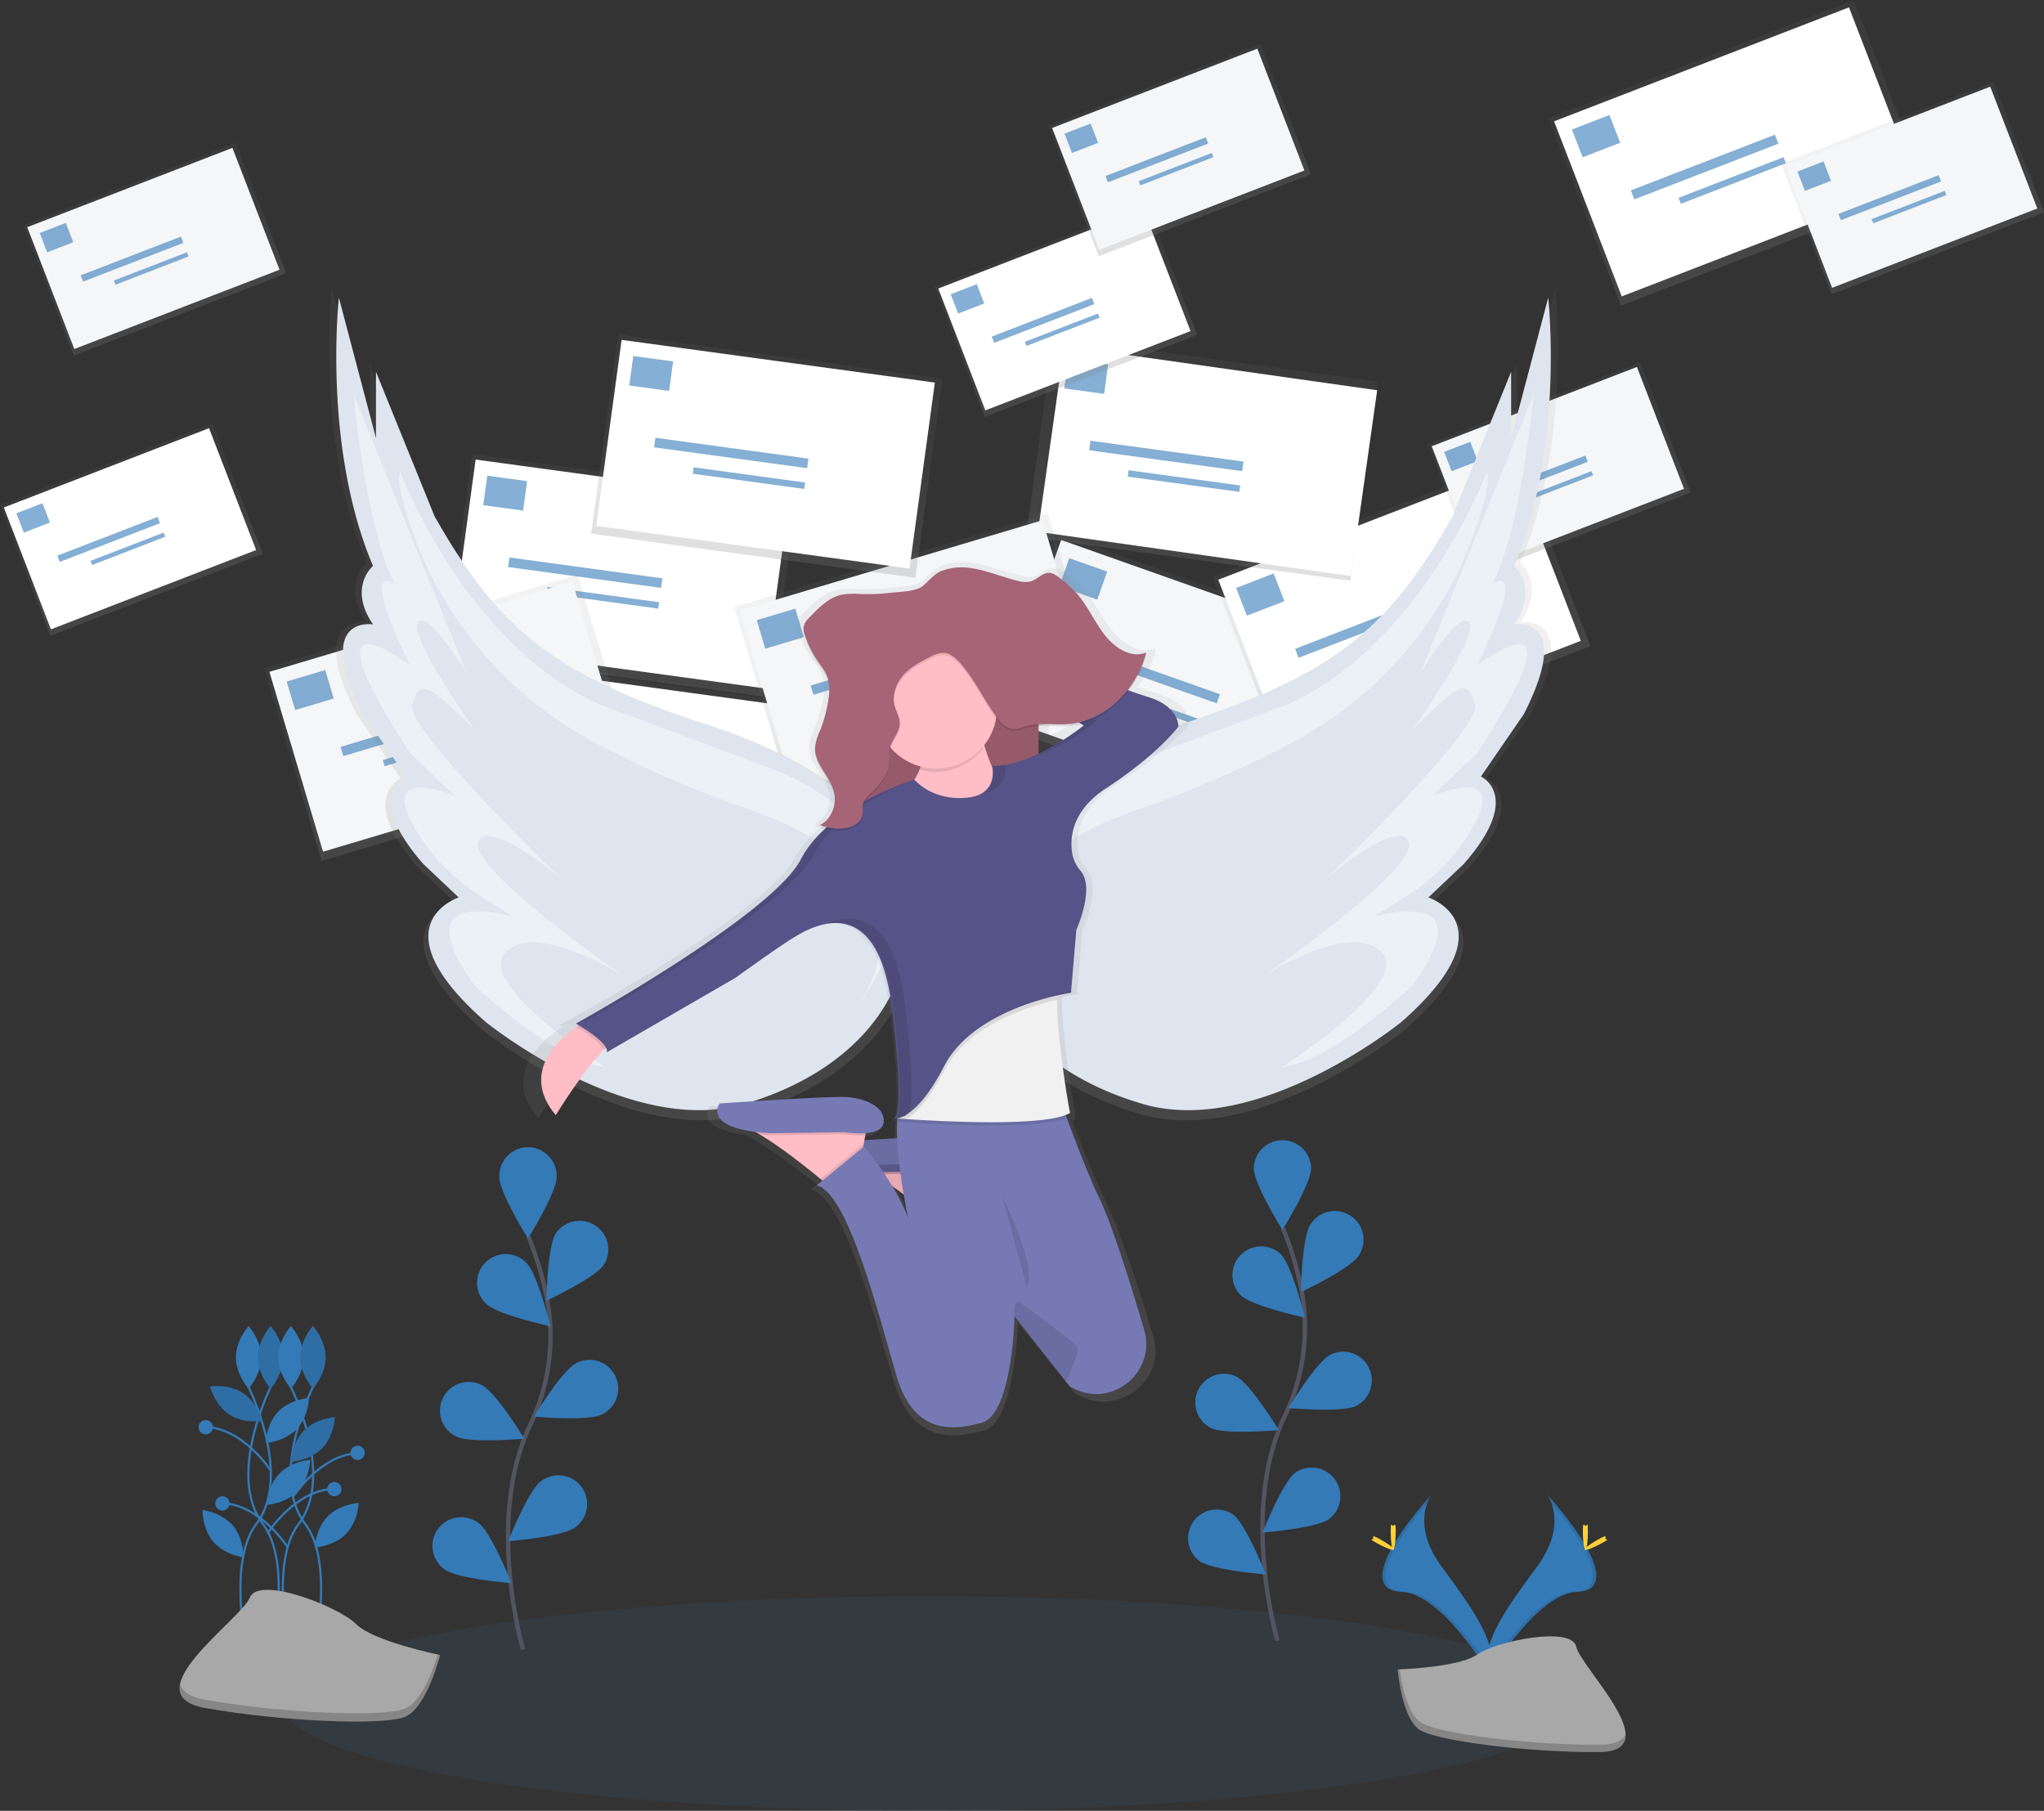 <svg id="01de04e9-0eb8-4bc0-bdda-127678a3489e" data-name="Layer 1" xmlns="http://www.w3.org/2000/svg" xmlns:xlink="http://www.w3.org/1999/xlink" width="936.89" height="830" viewBox="0 0 936.89 830"><rect x="0" y="0" width="936.89" height="830" fill="#333333" stroke="none"/><defs><linearGradient id="e969c1f8-c53e-49bb-af82-32734eaa9cfa" x1="28.76" y1="305.07" x2="28.76" y2="212.89" gradientTransform="matrix(0, -1, -1, 0, 931.32, 376.98)" gradientUnits="userSpaceOnUse"><stop offset="0" stop-color="gray" stop-opacity="0.25"/><stop offset="0.54" stop-color="gray" stop-opacity="0.12"/><stop offset="1" stop-color="gray" stop-opacity="0.1"/></linearGradient><linearGradient id="ea046c4d-22ef-4a44-b404-ca1d35daf76d" x1="-12.78" y1="348.28" x2="-12.78" y2="256.1" gradientTransform="matrix(-1, 0, 0, 1, 761.21, 12.96)" xlink:href="#e969c1f8-c53e-49bb-af82-32734eaa9cfa"/><linearGradient id="a2efda15-530d-45aa-b3cd-49d05531735a" x1="-251.56" y1="214.87" x2="-251.56" y2="122.69" gradientTransform="matrix(0, -1, -1, 0, 851.27, -6.15)" xlink:href="#e969c1f8-c53e-49bb-af82-32734eaa9cfa"/><linearGradient id="094cca5d-27c3-47fb-8920-3b7298d459bd" x1="-38.6" y1="396.54" x2="-38.6" y2="304.36" gradientTransform="matrix(0, -1, -1, 0, 797.39, 358.05)" xlink:href="#e969c1f8-c53e-49bb-af82-32734eaa9cfa"/><linearGradient id="140a85c5-dcaa-41a5-bbcf-36a604c1c882" x1="5.1" y1="303.89" x2="5.1" y2="211.71" gradientTransform="matrix(0, -1, -1, 0, 673.96, 304.05)" xlink:href="#e969c1f8-c53e-49bb-af82-32734eaa9cfa"/><linearGradient id="e09d3dbe-6def-45ce-bc92-f1e4ec85f07d" x1="8.02" y1="379.51" x2="8.02" y2="287.33" gradientTransform="matrix(-1, 0, 0, 1, 561.18, 2.45)" xlink:href="#e969c1f8-c53e-49bb-af82-32734eaa9cfa"/><linearGradient id="bcc8fcf0-1b1e-40bd-bc5b-91eb65ebeff2" x1="222.55" y1="344.87" x2="222.55" y2="252.69" gradientTransform="matrix(-1, 0, 0, 1, 560.23, 65.2)" xlink:href="#e969c1f8-c53e-49bb-af82-32734eaa9cfa"/><linearGradient id="7026b8b1-cea2-4061-af6f-029e76fb3e92" x1="-232.1" y1="207.78" x2="-232.1" y2="115.6" gradientTransform="matrix(-1, 0, 0, 1, 695.8, -56.66)" xlink:href="#e969c1f8-c53e-49bb-af82-32734eaa9cfa"/><linearGradient id="5f629113-c274-4419-b6ca-105eac5d4e52" x1="81.08" y1="150.19" x2="81.08" y2="86.04" gradientTransform="matrix(-1, 0, 0, 1, 701.15, 59.18)" xlink:href="#e969c1f8-c53e-49bb-af82-32734eaa9cfa"/><linearGradient id="c2ef43ed-fda2-43ff-bd84-ecc107fb70b7" x1="516.74" y1="89.41" x2="516.74" y2="25.26" gradientTransform="matrix(-1, 0, 0, 1, 708.54, 220.35)" xlink:href="#e969c1f8-c53e-49bb-af82-32734eaa9cfa"/><linearGradient id="127fb363-6911-40f5-b8ae-4e9fbcd2cde8" x1="-103.84" y1="299.15" x2="-103.84" y2="235" gradientTransform="matrix(-1, 0, 0, 1, 742.42, -17.51)" xlink:href="#e969c1f8-c53e-49bb-af82-32734eaa9cfa"/><linearGradient id="30b9b037-13cf-442c-b7db-08ecd3a25147" x1="5.85" y1="100.35" x2="5.85" y2="36.2" gradientTransform="matrix(-1, 0, 0, 1, 678.13, 35.41)" xlink:href="#e969c1f8-c53e-49bb-af82-32734eaa9cfa"/><linearGradient id="b48a5982-ebae-46b6-b7c0-ced25ac90cb4" x1="-301.21" y1="237.7" x2="-301.21" y2="173.55" gradientTransform="matrix(-1, 0, 0, 1, 706.99, -84.53)" xlink:href="#e969c1f8-c53e-49bb-af82-32734eaa9cfa"/><linearGradient id="3f302154-f399-4639-adea-16a823494a16" x1="460.43" y1="-26.58" x2="460.43" y2="-90.72" gradientTransform="matrix(-1, 0, 0, 1, 662.94, 207.84)" xlink:href="#e969c1f8-c53e-49bb-af82-32734eaa9cfa"/><linearGradient id="3ada4877-fd8b-49b1-a88c-9dc9f5ba336c" x1="-53.79" y1="240.48" x2="-53.79" y2="148.3" gradientTransform="matrix(0, -1, -1, 0, 677.47, 190.28)" xlink:href="#e969c1f8-c53e-49bb-af82-32734eaa9cfa"/><linearGradient id="d51fede2-78e8-4620-b3d8-713c35bf1f26" x1="417.01" y1="548.49" x2="417.01" y2="166.82" gradientTransform="matrix(1, 0, 0, 1, 0, 0)" xlink:href="#e969c1f8-c53e-49bb-af82-32734eaa9cfa"/><linearGradient id="1006e8ff-8602-4633-86d3-6de2a9ceacc2" x1="2864.89" y1="548.49" x2="2864.89" y2="166.82" gradientTransform="matrix(-1, 0, 0, 1, 3576, 0)" xlink:href="#e969c1f8-c53e-49bb-af82-32734eaa9cfa"/><linearGradient id="fbbe768f-3ed7-4776-9e16-963371c4c4e8" x1="540.33" y1="551.53" x2="540.33" y2="551.26" gradientTransform="matrix(1, 0, 0, 1, 0, 0)" xlink:href="#e969c1f8-c53e-49bb-af82-32734eaa9cfa"/><linearGradient id="34e30e13-4b6f-4fce-83d2-4daee813bb86" x1="523.98" y1="692.77" x2="523.98" y2="292.62" gradientTransform="matrix(1, 0, 0, 1, 0, 0)" xlink:href="#e969c1f8-c53e-49bb-af82-32734eaa9cfa"/></defs><title>messenger</title><ellipse cx="425.31" cy="780.79" rx="295.92" ry="49.21" fill="#337AB7" opacity="0.1"/><path d="M371.3,791s-17.45-59.24,3.27-102.84a93.57,93.57,0,0,0,7.57-58.7,157.36,157.36,0,0,0-8.31-27.55" transform="translate(-131.56 -35)" fill="none" stroke="#535461" stroke-miterlimit="10" stroke-width="2"/><path d="M386.72,574.37c0,7.26-13.15,28.31-13.15,28.31s-13.15-21.05-13.15-28.31a13.15,13.15,0,1,1,26.29,0Z" transform="translate(-131.56 -35)" fill="#337AB7"/><path d="M408.45,614.59C404.5,620.68,382,631.21,382,631.21s.41-24.82,4.35-30.91a13.15,13.15,0,0,1,22.07,14.29Z" transform="translate(-131.56 -35)" fill="#337AB7"/><path d="M407.5,683.31c-6.48,3.27-31.2,1-31.2,1s12.88-21.22,19.36-24.49a13.15,13.15,0,1,1,11.84,23.48Z" transform="translate(-131.56 -35)" fill="#337AB7"/><path d="M395.07,735.15c-5.84,4.32-30.58,6.27-30.58,6.27s9.11-23.09,14.95-27.41a13.15,13.15,0,1,1,15.63,21.14Z" transform="translate(-131.56 -35)" fill="#337AB7"/><path d="M354.42,632.62c5.21,5.06,29.47,10.3,29.47,10.3s-5.94-24.1-11.15-29.16a13.15,13.15,0,1,0-18.32,18.86Z" transform="translate(-131.56 -35)" fill="#337AB7"/><path d="M340.66,693.42c6.48,3.27,31.2,1,31.2,1S359,673.22,352.5,669.95a13.15,13.15,0,1,0-11.84,23.48Z" transform="translate(-131.56 -35)" fill="#337AB7"/><path d="M335.39,754.36c5.84,4.32,30.58,6.27,30.58,6.27s-9.11-23.09-14.95-27.41a13.15,13.15,0,1,0-15.63,21.14Z" transform="translate(-131.56 -35)" fill="#337AB7"/><path d="M386.72,574.37c0,7.26-13.15,28.31-13.15,28.31s-13.15-21.05-13.15-28.31a13.15,13.15,0,1,1,26.29,0Z" transform="translate(-131.56 -35)" fill="#337AB7" opacity="0.1"/><path d="M408.45,614.59C404.5,620.68,382,631.21,382,631.21s.41-24.82,4.35-30.91a13.15,13.15,0,0,1,22.07,14.29Z" transform="translate(-131.56 -35)" fill="#337AB7" opacity="0.1"/><path d="M407.5,683.31c-6.48,3.27-31.2,1-31.2,1s12.88-21.22,19.36-24.49a13.15,13.15,0,1,1,11.84,23.48Z" transform="translate(-131.56 -35)" fill="#337AB7" opacity="0.1"/><path d="M395.07,735.15c-5.84,4.32-30.58,6.27-30.58,6.27s9.11-23.09,14.95-27.41a13.15,13.15,0,1,1,15.63,21.14Z" transform="translate(-131.56 -35)" fill="#337AB7" opacity="0.1"/><path d="M354.42,632.62c5.21,5.06,29.47,10.3,29.47,10.3s-5.94-24.1-11.15-29.16a13.15,13.15,0,1,0-18.32,18.86Z" transform="translate(-131.56 -35)" fill="#337AB7" opacity="0.1"/><path d="M340.66,693.42c6.48,3.27,31.2,1,31.2,1S359,673.22,352.5,669.95a13.15,13.15,0,1,0-11.84,23.48Z" transform="translate(-131.56 -35)" fill="#337AB7" opacity="0.1"/><path d="M335.39,754.36c5.84,4.32,30.58,6.27,30.58,6.27s-9.11-23.09-14.95-27.41a13.15,13.15,0,1,0-15.63,21.14Z" transform="translate(-131.56 -35)" fill="#337AB7" opacity="0.1"/><path d="M717.11,787.07s-17.45-59.24,3.27-102.84a93.57,93.57,0,0,0,7.57-58.7A157.36,157.36,0,0,0,719.64,598" transform="translate(-131.56 -35)" fill="none" stroke="#535461" stroke-miterlimit="10" stroke-width="2"/><path d="M732.53,570.42c0,7.26-13.15,28.31-13.15,28.31s-13.15-21.05-13.15-28.31a13.15,13.15,0,0,1,26.29,0Z" transform="translate(-131.56 -35)" fill="#337AB7"/><path d="M754.26,610.63c-3.95,6.09-26.42,16.62-26.42,16.62s.41-24.82,4.35-30.91a13.15,13.15,0,1,1,22.07,14.29Z" transform="translate(-131.56 -35)" fill="#337AB7"/><path d="M753.31,679.36c-6.48,3.27-31.2,1-31.2,1s12.88-21.22,19.36-24.49a13.15,13.15,0,0,1,11.84,23.48Z" transform="translate(-131.56 -35)" fill="#337AB7"/><path d="M740.88,731.19c-5.84,4.32-30.58,6.27-30.58,6.27s9.11-23.09,14.95-27.41a13.15,13.15,0,0,1,15.63,21.14Z" transform="translate(-131.56 -35)" fill="#337AB7"/><path d="M700.23,628.66c5.21,5.06,29.47,10.3,29.47,10.3s-5.94-24.1-11.15-29.16a13.15,13.15,0,0,0-18.32,18.86Z" transform="translate(-131.56 -35)" fill="#337AB7"/><path d="M686.47,689.47c6.48,3.27,31.2,1,31.2,1S704.79,669.26,698.31,666a13.15,13.15,0,0,0-11.84,23.48Z" transform="translate(-131.56 -35)" fill="#337AB7"/><path d="M681.2,750.4c5.84,4.32,30.58,6.27,30.58,6.27s-9.11-23.09-14.95-27.41A13.15,13.15,0,0,0,681.2,750.4Z" transform="translate(-131.56 -35)" fill="#337AB7"/><path d="M732.53,570.42c0,7.26-13.15,28.31-13.15,28.31s-13.15-21.05-13.15-28.31a13.15,13.15,0,0,1,26.29,0Z" transform="translate(-131.56 -35)" fill="#337AB7" opacity="0.1"/><path d="M754.26,610.63c-3.95,6.09-26.42,16.62-26.42,16.62s.41-24.82,4.35-30.91a13.15,13.15,0,1,1,22.07,14.29Z" transform="translate(-131.56 -35)" fill="#337AB7" opacity="0.1"/><path d="M753.31,679.36c-6.48,3.27-31.2,1-31.2,1s12.88-21.22,19.36-24.49a13.15,13.15,0,0,1,11.84,23.48Z" transform="translate(-131.56 -35)" fill="#337AB7" opacity="0.1"/><path d="M740.88,731.19c-5.84,4.32-30.58,6.27-30.58,6.27s9.11-23.09,14.95-27.41a13.15,13.15,0,0,1,15.63,21.14Z" transform="translate(-131.56 -35)" fill="#337AB7" opacity="0.1"/><path d="M700.23,628.66c5.21,5.06,29.47,10.3,29.47,10.3s-5.94-24.1-11.15-29.16a13.15,13.15,0,0,0-18.32,18.86Z" transform="translate(-131.56 -35)" fill="#337AB7" opacity="0.1"/><path d="M686.47,689.47c6.48,3.27,31.2,1,31.2,1S704.79,669.26,698.31,666a13.15,13.15,0,0,0-11.84,23.48Z" transform="translate(-131.56 -35)" fill="#337AB7" opacity="0.1"/><path d="M681.2,750.4c5.84,4.32,30.58,6.27,30.58,6.27s-9.11-23.09-14.95-27.41A13.15,13.15,0,0,0,681.2,750.4Z" transform="translate(-131.56 -35)" fill="#337AB7" opacity="0.1"/><path d="M245.11,669.95s21,41.15,3.88,63.67,1.55,83.86,1.55,83.86" transform="translate(-131.56 -35)" fill="none" stroke="#337AB7" stroke-miterlimit="10"/><path d="M251.32,657.14c0,7.93-5.82,14.36-5.82,14.36s-5.82-6.43-5.82-14.36,5.82-14.36,5.82-14.36S251.32,649.2,251.32,657.14Z" transform="translate(-131.56 -35)" fill="#337AB7"/><path d="M256,669.95s-21,41.15-3.88,63.67-1.55,83.86-1.55,83.86" transform="translate(-131.56 -35)" fill="none" stroke="#337AB7" stroke-miterlimit="10"/><path d="M249.77,657.14c0,7.93,5.82,14.36,5.82,14.36s5.82-6.43,5.82-14.36-5.82-14.36-5.82-14.36S249.77,649.2,249.77,657.14Z" transform="translate(-131.56 -35)" fill="#337AB7"/><path d="M249.77,657.14c0,7.93,5.82,14.36,5.82,14.36s5.82-6.43,5.82-14.36-5.82-14.36-5.82-14.36S249.77,649.2,249.77,657.14Z" transform="translate(-131.56 -35)" opacity="0.1"/><path d="M264.52,669.95s21,41.15,3.88,63.67S270,817.48,270,817.48" transform="translate(-131.56 -35)" fill="none" stroke="#337AB7" stroke-miterlimit="10"/><path d="M270.73,657.14c0,7.93-5.82,14.36-5.82,14.36s-5.82-6.43-5.82-14.36,5.82-14.36,5.82-14.36S270.73,649.2,270.73,657.14Z" transform="translate(-131.56 -35)" fill="#337AB7"/><path d="M267.47,690.11c-5.5,5.72-14.16,6.31-14.16,6.31s.26-8.67,5.76-14.39,14.16-6.31,14.16-6.31S273,684.39,267.47,690.11Z" transform="translate(-131.56 -35)" fill="#337AB7"/><path d="M268,718.5c-5.5,5.72-14.16,6.31-14.16,6.31s.26-8.67,5.76-14.39,14.16-6.31,14.16-6.31S273.51,712.78,268,718.5Z" transform="translate(-131.56 -35)" fill="#337AB7"/><path d="M238.19,734.12c5.2,6,5,14.66,5,14.66s-8.61-1-13.81-7-5-14.66-5-14.66S233,728.13,238.19,734.12Z" transform="translate(-131.56 -35)" fill="#337AB7"/><path d="M243,673.57c6.61,4.38,8.76,12.79,8.76,12.79s-8.58,1.3-15.19-3.08-8.76-12.79-8.76-12.79S236.4,669.19,243,673.57Z" transform="translate(-131.56 -35)" fill="#337AB7"/><path d="M243,673.57c6.61,4.38,8.76,12.79,8.76,12.79s-8.58,1.3-15.19-3.08-8.76-12.79-8.76-12.79S236.4,669.19,243,673.57Z" transform="translate(-131.56 -35)" opacity="0.1"/><path d="M275.39,669.95s-21,41.15-3.88,63.67S270,817.48,270,817.48" transform="translate(-131.56 -35)" fill="none" stroke="#337AB7" stroke-miterlimit="10"/><path d="M269.18,657.14c0,7.93,5.82,14.36,5.82,14.36s5.82-6.43,5.82-14.36S275,642.77,275,642.77,269.18,649.2,269.18,657.14Z" transform="translate(-131.56 -35)" fill="#337AB7"/><path d="M269.18,657.14c0,7.93,5.82,14.36,5.82,14.36s5.82-6.43,5.82-14.36S275,642.77,275,642.77,269.18,649.2,269.18,657.14Z" transform="translate(-131.56 -35)" opacity="0.1"/><path d="M270.85,690.72c-5.57,5.65-5.93,14.32-5.93,14.32s8.66-.49,14.23-6.14,5.93-14.32,5.93-14.32S276.42,685.07,270.85,690.72Z" transform="translate(-131.56 -35)" fill="#337AB7"/><path d="M270.85,690.72c-5.57,5.65-5.93,14.32-5.93,14.32s8.66-.49,14.23-6.14,5.93-14.32,5.93-14.32S276.42,685.07,270.85,690.72Z" transform="translate(-131.56 -35)" opacity="0.1"/><path d="M281.77,730c-5.57,5.65-5.93,14.32-5.93,14.32s8.66-.49,14.23-6.14S296,723.88,296,723.88,287.34,724.38,281.77,730Z" transform="translate(-131.56 -35)" fill="#337AB7"/><path d="M265.71,721.39S278.33,701.5,296,701.07" transform="translate(-131.56 -35)" fill="none" stroke="#337AB7" stroke-miterlimit="10"/><path d="M255.88,709.38s-12.62-19.89-30.33-20.32" transform="translate(-131.56 -35)" fill="none" stroke="#337AB7" stroke-miterlimit="10"/><path d="M254.24,737.77s12.62-19.89,30.33-20.32" transform="translate(-131.56 -35)" fill="none" stroke="#337AB7" stroke-miterlimit="10"/><circle cx="163.91" cy="665.92" r="3.28" fill="#337AB7"/><circle cx="94.3" cy="654.18" r="3.28" fill="#337AB7"/><path d="M263.52,744.32S250.9,724.43,233.19,724" transform="translate(-131.56 -35)" fill="none" stroke="#337AB7" stroke-miterlimit="10"/><circle cx="101.94" cy="689.12" r="3.28" fill="#337AB7"/><circle cx="153.26" cy="682.57" r="3.28" fill="#337AB7"/><path d="M333.28,793.58s-30.41-6.08-38.52-14.19-44.6-22.3-48.66-12.16-54.74,44.6-20.27,50.69,81.1,8.11,91.23,4.05S333.28,793.58,333.28,793.58Z" transform="translate(-131.56 -35)" fill="#a8a8a8"/><path d="M225.83,814.14c34.47,6.08,81.1,8.11,91.23,4.05,7.72-3.09,13.08-17.92,15.21-24.83l1,.21S327.2,817.91,317.06,822s-56.77,2-91.23-4.05c-9.95-1.76-12.79-5.88-11.72-11.1C215,810.22,218.42,812.84,225.83,814.14Z" transform="translate(-131.56 -35)" opacity="0.2"/><path d="M840.73,720.05s10,13.13-4.63,33-26.77,36.56-21.88,48.91c0,0,22.14-36.81,40.16-37.33S860.55,742.19,840.73,720.05Z" transform="translate(-131.56 -35)" fill="#337AB7"/><path d="M840.73,720.05a16.26,16.26,0,0,1,2.05,4.12c17.58,20.66,26.95,39.94,10,40.42-15.74.45-34.63,28.6-39.15,35.71a15.26,15.26,0,0,0,.54,1.62s22.14-36.81,40.16-37.33S860.55,742.19,840.73,720.05Z" transform="translate(-131.56 -35)" opacity="0.1"/><path d="M859.39,736.79c0,4.62-.52,8.37-1.16,8.37s-1.16-3.75-1.16-8.37.65-2.45,1.29-2.45S859.39,732.17,859.39,736.79Z" transform="translate(-131.56 -35)" fill="#ffd037"/><path d="M865.8,742.31c-4.06,2.21-7.59,3.55-7.9,3s2.73-2.81,6.79-5,2.46-.6,2.76,0S869.85,740.09,865.8,742.31Z" transform="translate(-131.56 -35)" fill="#ffd037"/><path d="M787.7,720.05s-10,13.13,4.63,33,26.77,36.56,21.88,48.91c0,0-22.14-36.81-40.16-37.33S767.87,742.19,787.7,720.05Z" transform="translate(-131.56 -35)" fill="#337AB7"/><path d="M787.7,720.05a16.26,16.26,0,0,0-2.05,4.12c-17.58,20.66-26.95,39.94-10,40.42,15.74.45,34.63,28.6,39.15,35.71a15.26,15.26,0,0,1-.54,1.62s-22.14-36.81-40.16-37.33S767.87,742.19,787.7,720.05Z" transform="translate(-131.56 -35)" opacity="0.1"/><path d="M769,736.79c0,4.62.52,8.37,1.16,8.37s1.16-3.75,1.16-8.37-.65-2.45-1.29-2.45S769,732.17,769,736.79Z" transform="translate(-131.56 -35)" fill="#ffd037"/><path d="M762.63,742.31c4.06,2.21,7.59,3.55,7.9,3s-2.73-2.81-6.79-5-2.46-.6-2.76,0S758.57,740.09,762.63,742.31Z" transform="translate(-131.56 -35)" fill="#ffd037"/><path d="M772.23,800.2s28.07-.86,36.53-6.89,43.18-13.22,45.28-3.56,42.19,48.05,10.49,48.31-73.64-4.94-82.08-10.08S772.23,800.2,772.23,800.2Z" transform="translate(-131.56 -35)" fill="#a8a8a8"/><path d="M865.1,834.7c-31.69.26-73.64-4.94-82.08-10.08-6.43-3.92-9-18-9.85-24.46l-.94,0S774,822.84,782.45,828s50.39,10.34,82.08,10.08c9.15-.07,12.31-3.33,12.13-8.15C875.4,832.83,871.91,834.65,865.1,834.7Z" transform="translate(-131.56 -35)" opacity="0.2"/><rect x="626.25" y="273.22" width="92.18" height="149.99" transform="translate(-11.75 830.91) rotate(-70.52)" fill="url(#e969c1f8-c53e-49bb-af82-32734eaa9cfa)"/><rect x="628.93" y="274.79" width="86.03" height="144.91" transform="translate(-11.1 829.89) rotate(-70.52)" fill="#f4f6f7"/><g opacity="0.6"><rect x="618.91" y="293.48" width="18.44" height="13.64" transform="translate(988.56 757.92) rotate(-160.52)" fill="#337AB7"/><rect x="621.27" y="341.24" width="70.79" height="4.42" transform="translate(1029.61 851.26) rotate(-160.52)" fill="#337AB7"/><rect x="636.45" y="354.9" width="51.62" height="2.95" transform="matrix(-0.94, -0.33, 0.33, -0.94, 1036.17, 878.25)" fill="#337AB7"/></g><rect x="698.99" y="269.06" width="149.99" height="92.18" transform="translate(-193.13 265.25) rotate(-21.13)" fill="url(#ea046c4d-22ef-4a44-b404-ca1d35daf76d)"/><rect x="700.6" y="271.66" width="144.91" height="86.03" transform="translate(-193.02 264.88) rotate(-21.13)" fill="#fff"/><g opacity="0.6"><rect x="700.02" y="300.75" width="18.44" height="13.64" transform="translate(1350.1 303.74) rotate(158.87)" fill="#337AB7"/><rect x="723.59" y="319.53" width="70.79" height="4.42" transform="translate(1451.37 313.2) rotate(158.87)" fill="#337AB7"/><rect x="745.84" y="326.44" width="51.62" height="2.95" transform="translate(1478.07 320.56) rotate(158.87)" fill="#337AB7"/></g><rect x="636.4" y="170.42" width="92.18" height="149.99" transform="translate(215.57 853.5) rotate(-82.24)" fill="url(#a2efda15-530d-45aa-b3cd-49d05531735a)"/><rect x="638.89" y="172.09" width="86.03" height="144.91" transform="matrix(0.14, -0.99, 0.99, 0.14, 215.93, 852.16)" fill="#fff"/><g opacity="0.6"><rect x="620.25" y="200.66" width="18.44" height="13.64" transform="translate(1093.57 463.1) rotate(-172.24)" fill="#337AB7"/><rect x="630.78" y="241.72" width="70.79" height="4.42" transform="translate(1161.73 540.62) rotate(-172.24)" fill="#337AB7"/><rect x="648.47" y="253.98" width="51.62" height="2.95" transform="translate(1176.31 564.66) rotate(-172.24)" fill="#337AB7"/></g><rect x="400.85" y="321.65" width="92.18" height="149.99" transform="translate(-138.01 750.91) rotate(-82.24)" fill="url(#094cca5d-27c3-47fb-8920-3b7298d459bd)"/><rect x="403.34" y="323.33" width="86.03" height="144.91" transform="translate(-137.65 749.58) rotate(-82.24)" fill="#fff"/><g opacity="0.6"><rect x="384.7" y="351.9" width="18.44" height="13.64" transform="translate(604.2 732.36) rotate(-172.24)" fill="#337AB7"/><rect x="395.23" y="392.96" width="70.79" height="4.42" transform="matrix(-0.99, -0.14, 0.14, -0.99, 672.36, 809.89)" fill="#337AB7"/><rect x="412.92" y="405.22" width="51.62" height="2.95" transform="translate(686.93 833.92) rotate(-172.24)" fill="#337AB7"/></g><rect x="370.07" y="223.95" width="92.18" height="149.99" transform="translate(-67.82 635.91) rotate(-82.24)" fill="url(#140a85c5-dcaa-41a5-bbcf-36a604c1c882)"/><rect x="372.56" y="225.63" width="86.03" height="144.91" transform="translate(-67.47 634.57) rotate(-82.24)" fill="#fff"/><g opacity="0.6"><rect x="353.91" y="254.2" width="18.44" height="13.64" transform="translate(556.12 533.7) rotate(-172.24)" fill="#337AB7"/><rect x="364.44" y="295.25" width="70.79" height="4.42" transform="translate(624.27 611.22) rotate(-172.24)" fill="#337AB7"/><rect x="382.13" y="307.52" width="51.62" height="2.95" transform="translate(638.85 635.26) rotate(-172.24)" fill="#337AB7"/></g><rect x="478.16" y="289.78" width="149.99" height="92.18" transform="translate(-204.47 137.08) rotate(-16.6)" fill="url(#e09d3dbe-6def-45ce-bc92-f1e4ec85f07d)"/><rect x="479.81" y="292.31" width="144.91" height="86.03" transform="translate(-204.35 136.8) rotate(-16.6)" fill="#f4f6f7"/><g opacity="0.6"><rect x="479.99" y="316.38" width="18.44" height="13.64" transform="translate(918.81 458.12) rotate(163.4)" fill="#337AB7"/><rect x="502.28" y="339.04" width="70.79" height="4.42" transform="translate(1018.9 479.63) rotate(163.4)" fill="#337AB7"/><rect x="524.01" y="346.93" width="51.62" height="2.95" transform="translate(1044.72 490.17) rotate(163.4)" fill="#337AB7"/></g><rect x="262.69" y="317.89" width="149.99" height="92.18" transform="translate(-221.49 76.68) rotate(-16.6)" fill="url(#bcc8fcf0-1b1e-40bd-bc5b-91eb65ebeff2)"/><rect x="264.33" y="320.41" width="144.91" height="86.03" transform="translate(-221.37 76.4) rotate(-16.6)" fill="#f4f6f7"/><g opacity="0.6"><rect x="264.51" y="344.48" width="18.44" height="13.64" transform="translate(504.87 574.74) rotate(163.4)" fill="#337AB7"/><rect x="286.81" y="367.15" width="70.79" height="4.42" transform="translate(604.97 596.24) rotate(163.4)" fill="#337AB7"/><rect x="308.53" y="375.04" width="51.62" height="2.95" transform="matrix(-0.96, 0.29, -0.29, -0.96, 630.78, 606.78)" fill="#337AB7"/></g><rect x="852.9" y="58.94" width="149.99" height="92.18" transform="translate(-107.02 306.61) rotate(-21.13)" fill="url(#7026b8b1-cea2-4061-af6f-029e76fb3e92)"/><rect x="854.51" y="61.54" width="144.91" height="86.03" transform="translate(-106.91 306.24) rotate(-21.13)" fill="#fff"/><g opacity="0.6"><rect x="853.93" y="90.63" width="18.44" height="13.64" transform="translate(1571.81 -157.86) rotate(158.87)" fill="#337AB7"/><rect x="877.5" y="109.41" width="70.79" height="4.42" transform="translate(1673.08 -148.41) rotate(158.87)" fill="#337AB7"/><rect x="899.75" y="116.32" width="51.62" height="2.95" transform="translate(1699.78 -141.04) rotate(158.87)" fill="#337AB7"/></g><rect x="567.89" y="145.23" width="104.38" height="64.15" transform="translate(-153.78 200.49) rotate(-21.13)" fill="url(#5f629113-c274-4419-b6ca-105eac5d4e52)"/><rect x="569.01" y="147.03" width="100.84" height="59.87" transform="translate(-153.7 200.23) rotate(-21.13)" fill="#fff"/><g opacity="0.6"><rect x="568.6" y="167.28" width="12.83" height="9.49" transform="translate(1041.82 90.16) rotate(158.87)" fill="#337AB7"/><rect x="585" y="180.35" width="49.26" height="3.08" transform="translate(1112.29 96.74) rotate(158.87)" fill="#337AB7"/><rect x="600.49" y="185.16" width="35.92" height="2.05" transform="translate(1130.87 101.86) rotate(158.87)" fill="#337AB7"/></g><rect x="139.61" y="245.6" width="104.38" height="64.15" transform="translate(-218.77 52.83) rotate(-21.13)" fill="url(#c2ef43ed-fda2-43ff-bd84-ecc107fb70b7)"/><rect x="140.73" y="247.41" width="100.84" height="59.87" transform="translate(-218.7 52.57) rotate(-21.13)" fill="#fff"/><g opacity="0.6"><rect x="140.32" y="267.65" width="12.83" height="9.49" transform="translate(250.26 438.58) rotate(158.87)" fill="#337AB7"/><rect x="156.73" y="280.72" width="49.26" height="3.08" transform="translate(320.73 445.15) rotate(158.87)" fill="#337AB7"/><rect x="172.21" y="285.53" width="35.92" height="2.05" transform="translate(339.31 450.28) rotate(158.87)" fill="#337AB7"/></g><rect x="794.07" y="217.5" width="104.38" height="64.15" transform="translate(-164.62 286.9) rotate(-21.13)" fill="url(#127fb363-6911-40f5-b8ae-4e9fbcd2cde8)"/><rect x="795.19" y="219.31" width="100.84" height="59.87" transform="translate(-164.54 286.64) rotate(-21.13)" fill="#f4f6f7"/><g opacity="0.6"><rect x="794.78" y="239.55" width="12.83" height="9.49" transform="translate(1505.03 148.29) rotate(158.87)" fill="#337AB7"/><rect x="811.19" y="252.62" width="49.26" height="3.08" transform="translate(1575.5 154.87) rotate(158.87)" fill="#337AB7"/><rect x="826.67" y="257.43" width="35.92" height="2.05" transform="translate(1594.08 160) rotate(158.87)" fill="#337AB7"/></g><rect x="620.08" y="71.62" width="104.38" height="64.15" transform="translate(-123.73 214.36) rotate(-21.13)" fill="url(#30b9b037-13cf-442c-b7db-08ecd3a25147)"/><rect x="621.2" y="73.42" width="100.84" height="59.87" transform="translate(-123.65 214.1) rotate(-21.13)" fill="#f4f6f7"/><g opacity="0.6"><rect x="620.8" y="93.67" width="12.83" height="9.49" transform="translate(1116.16 -70.93) rotate(158.87)" fill="#337AB7"/><rect x="637.2" y="106.74" width="49.26" height="3.08" transform="translate(1186.63 -64.35) rotate(158.87)" fill="#337AB7"/><rect x="652.68" y="111.55" width="35.92" height="2.05" transform="translate(1205.21 -59.22) rotate(158.87)" fill="#337AB7"/></g><rect x="956.01" y="89.02" width="104.38" height="64.15" transform="translate(-107.41 336.64) rotate(-21.13)" fill="url(#b48a5982-ebae-46b6-b7c0-ced25ac90cb4)"/><rect x="957.13" y="90.82" width="100.84" height="59.87" transform="translate(-107.33 336.39) rotate(-21.13)" fill="#f4f6f7"/><g opacity="0.6"><rect x="956.72" y="111.07" width="12.83" height="9.49" transform="translate(1771.7 -158.42) rotate(158.87)" fill="#337AB7"/><rect x="973.13" y="124.14" width="49.26" height="3.08" transform="translate(1842.17 -151.84) rotate(158.87)" fill="#337AB7"/><rect x="988.61" y="128.94" width="35.92" height="2.05" transform="translate(1860.75 -146.71) rotate(158.87)" fill="#337AB7"/></g><rect x="150.32" y="117.12" width="104.38" height="64.15" transform="translate(-171.73 48.05) rotate(-21.13)" fill="url(#3f302154-f399-4639-adea-16a823494a16)"/><rect x="151.44" y="118.93" width="100.84" height="59.87" transform="translate(-171.65 47.79) rotate(-21.13)" fill="#f4f6f7"/><g opacity="0.6"><rect x="151.03" y="139.17" width="12.83" height="9.49" transform="translate(224.63 186.39) rotate(158.87)" fill="#337AB7"/><rect x="167.43" y="152.24" width="49.26" height="3.08" transform="translate(295.1 192.97) rotate(158.87)" fill="#337AB7"/><rect x="182.92" y="157.05" width="35.92" height="2.05" transform="translate(313.68 198.1) rotate(158.87)" fill="#337AB7"/></g><rect x="436.99" y="169.08" width="92.18" height="149.99" transform="translate(44.42 654.75) rotate(-82.24)" fill="url(#3ada4877-fd8b-49b1-a88c-9dc9f5ba336c)"/><rect x="439.47" y="170.75" width="86.03" height="144.91" transform="translate(44.78 653.42) rotate(-82.24)" fill="#fff"/><g opacity="0.6"><rect x="420.83" y="199.32" width="18.44" height="13.64" transform="translate(696.75 433.49) rotate(-172.24)" fill="#337AB7"/><rect x="431.36" y="240.38" width="70.79" height="4.42" transform="translate(764.91 511.02) rotate(-172.24)" fill="#337AB7"/><rect x="449.05" y="252.64" width="51.62" height="2.95" transform="translate(779.49 535.06) rotate(-172.24)" fill="#337AB7"/></g><path d="M551.12,449.54a64.35,64.35,0,0,0-19.31-39.88c-13.14-12.75-36.37-29.66-75-42.19-70.55-22.91-97.12-43.06-128.27-98l-27.49-67.8v31.15l-17.41-66s-7.79,70.09,16,126c0,0-11.91,10.08,0,27.49,0,0-28.4-4.58-4.58,42.15l20.16,29.32s-20.16,9.16,8.25,41.23L340,448.56s-39.4,12.83,12.83,58.64c0,0,66.88,54.06,120.94,38.48C521.12,532,555.8,498,551.12,449.54Z" transform="translate(-131.56 -35)" fill="url(#d51fede2-78e8-4620-b3d8-713c35bf1f26)"/><path d="M547.86,447.31A62.79,62.79,0,0,0,529,408.4c-12.82-12.44-35.49-28.94-73.13-41.17-68.84-22.35-94.76-42-125.16-95.66l-26.82-66.15v30.4l-17-64.37s-7.6,68.39,15.64,122.92c0,0-11.62,9.83,0,26.82,0,0-27.71-4.47-4.47,41.12l19.67,28.61s-19.67,8.94,8,40.23l16.09,15.2s-38.44,12.52,12.52,57.21c0,0,65.26,52.74,118,37.55C518.59,527.81,552.43,494.64,547.86,447.31Z" transform="translate(-131.56 -35)" fill="#dfe5ee"/><path d="M345.48,343.54,293.63,215.7s5.36,60.79,18.77,86.72c0,0-17-11.62,7.15,37.55,0,0-51.85-39.33,0,40.23l20.56,19.67s-36.53-15.65-17.65,16a89.45,89.45,0,0,0,28.9,29.53l15.57,9.91s-51.85-16.09-17.88,31.29c0,0,36.65,34.87,59.9,37.55,0,0-59.9-38.44-45.59-52.74S417,482.11,417,482.11s-69.73-48.27-66.15-60.79,37.55,16.09,37.55,16.09-71.52-68.84-67.94-79.56,5.36-11.62,28.61,11.62c0,0-30.4-42.91-25.93-49.17S345.48,343.54,345.48,343.54Z" transform="translate(-131.56 -35)" fill="#ebf1f6"/><path d="M522.49,499.09s50-59-47.38-93a493,493,0,0,1-71.77-31.22A176.36,176.36,0,0,1,317.17,268c-2.41-8.49-3.52-14.89-2.09-16.57,0,0,29.5,78.67,91.19,106.38l81.35,30.4S580.6,423.11,522.49,499.09Z" transform="translate(-131.56 -35)" fill="#ebf1f6"/><path d="M577,449.54a64.35,64.35,0,0,1,19.31-39.88c13.14-12.75,36.37-29.66,75-42.19,70.55-22.91,97.12-43.06,128.27-98L827,201.63v31.15l17.41-66s7.79,70.09-16,126c0,0,11.91,10.08,0,27.49,0,0,28.4-4.58,4.58,42.15l-20.16,29.32S833,400.91,804.57,433l-16.49,15.58s39.4,12.83-12.83,58.64c0,0-66.88,54.06-120.94,38.48C607,532,572.31,498,577,449.54Z" transform="translate(-131.56 -35)" fill="url(#1006e8ff-8602-4633-86d3-6de2a9ceacc2)"/><path d="M580.25,447.31a62.79,62.79,0,0,1,18.84-38.91c12.82-12.44,35.49-28.94,73.13-41.17,68.84-22.35,94.76-42,125.16-95.66l26.82-66.15v30.4l17-64.37s7.6,68.39-15.64,122.92c0,0,11.62,9.83,0,26.82,0,0,27.71-4.47,4.47,41.12l-19.67,28.61s19.67,8.94-8,40.23l-16.09,15.2s38.44,12.52-12.52,57.21c0,0-65.26,52.74-118,37.55C609.52,527.81,575.68,494.64,580.25,447.31Z" transform="translate(-131.56 -35)" fill="#dfe5ee"/><path d="M782.64,343.54,834.49,215.7s-5.36,60.79-18.77,86.72c0,0,17-11.62-7.15,37.55,0,0,51.85-39.33,0,40.23L788,399.86s36.53-15.65,17.65,16a89.45,89.45,0,0,1-28.9,29.53l-15.57,9.91S813,439.2,779.06,486.58c0,0-36.65,34.87-59.9,37.55,0,0,59.9-38.44,45.59-52.74s-53.64,10.73-53.64,10.73,69.73-48.27,66.15-60.79-37.55,16.09-37.55,16.09,71.52-68.84,67.94-79.56-5.36-11.62-28.61,11.62c0,0,30.4-42.91,25.93-49.17S782.64,343.54,782.64,343.54Z" transform="translate(-131.56 -35)" fill="#ebf1f6"/><path d="M605.63,499.09s-50-59,47.38-93a493,493,0,0,0,71.77-31.22A176.36,176.36,0,0,0,810.94,268c2.41-8.49,3.52-14.89,2.09-16.57,0,0-29.5,78.67-91.19,106.38l-81.35,30.4S547.52,423.11,605.63,499.09Z" transform="translate(-131.56 -35)" fill="#ebf1f6"/><path d="M539.78,551.26a.92.92,0,0,0,1.09.14A3.72,3.72,0,0,1,539.78,551.26Z" transform="translate(-131.56 -35)" fill="url(#fbbe768f-3ed7-4776-9e16-963371c4c4e8)"/><path d="M661.88,352.81c-2.15-.63-5.23-1.65-8.93-2.93a46.87,46.87,0,0,0,8.28-16.68l-.32.12c.11-.37.22-.74.32-1.11-7.1,2.88-15-2-20-8.28s-8.4-14.06-13.88-19.84a63.46,63.46,0,0,0-7.36-6.33c-1.62-1.25-3.36-2.55-5.33-2.61-3.2-.09-5.7,3-8.79,4a12,12,0,0,1-6.13-.23c-7.94-1.82-15.61-5.19-23.68-6.07a27.75,27.75,0,0,0-12.85,1.45c-4.07,1.55-5.93,4.62-9.23,7.09-3.55,2.65-10.62,2.59-14.8,3.06a106,106,0,0,1-15.29.63,35.79,35.79,0,0,0-8.8.33c-6.07,1.33-11,6.16-15.51,10.8a8,8,0,0,0-2.56,4,5.07,5.07,0,0,0,0,1.33,8.63,8.63,0,0,0,.61,3.53,46.66,46.66,0,0,0,5.89,11.71c1.86,2.66,4,5.17,5.08,8.32a16.14,16.14,0,0,1,.78,4.79,34.85,34.85,0,0,1-.54,5.15,64.75,64.75,0,0,1-3.94,13.71c-1,2.34-2.08,4.68-2.3,7.24a11.45,11.45,0,0,0,0,1.53c-.3,7.91,7.68,13.6,9.22,21.46a12.82,12.82,0,0,1,.22,2c-.17,4.9-3,9.7-7.08,11.59.36.14.73.26,1.1.39a10,10,0,0,1-1.1.6c.75.29,1.52.53,2.3.75A53.43,53.43,0,0,0,495.6,428.6C481.82,454.36,388,504.9,388,504.9s.53.29,1.39.79l-1.13.73c-8.12,5.4-27.19,21.16-10,41.08,0,0,13.46-21.23,22.88-30.28.42-.4.83-.78,1.24-1.13a2.75,2.75,0,0,1,.36,2.18l61.72-34.68s21.93-15.36,28.05-18.83c2.11-1.19,7.48-4.5,13.91-6l-.72.3a28.17,28.17,0,0,1,7.08-1c10.93.17,22.76,8.17,26.66,39.86,5.23,42.44,2.8,50.09,1.13,51.14A3.08,3.08,0,0,1,540,549a1,1,0,0,0,.16.12,3.21,3.21,0,0,1-.67-.12,1,1,0,0,0,.91.22.85.85,0,0,0,.69-.08h0a7.09,7.09,0,0,0,.82,0q0,.58-.08,1.19c-.08,0-.49.22-.05.25h0c-.13,2.39-.12,5,0,7.72-5.43.3-10.85.62-15.6.91l.42-2.24.19-1c4.17-.33,8.12-1.56,8.59-4.94,1-7.43-9.18-11.39-17.85-11.89s-60.7,3-60.7,3-7.8,10.1,16.94,13.23q1.1.57,2.29,1.25c9.69,5.53,22.84,15.69,29.14,20.71l.88.7-2.83,2.25c15.3,3.47,30.09,61.93,38.26,88.68s26,25.76,40.81,21.8c13.86-3.72,15.63-44,15.8-49l0-.52,24.65,30.39,1.87,2.31q1.08.56,2.13,1.06c18.67,8.88,39.29-8.15,33.42-27.52-5.93-19.57-15.13-48.49-21.27-60.73-5.14-10.24-11.78-27.25-15.81-37.91a12.8,12.8,0,0,0,1.52-.73s-.09-.48-.25-1.35l.25-.14s-5.93-30.82-6.26-52.71q0-.58,0-1.15c0-.24,0-.47,0-.71,4.46-1,7.28-1.41,7.28-1.41l.08-1-.52.11,2.48-28.39s9.1-19.37,2.13-27.44a16.94,16.94,0,0,1-4.09-8.38c-1.16-7.42,0-19.79,16.24-30.07,25-15.85,34.69-28.73,34.69-28.73S677.18,357.27,661.88,352.81ZM612.25,372.5V359.38c4.64-.23,9.37.31,14,0a35.5,35.5,0,0,0,6.77-1.13l1.12.78A123.38,123.38,0,0,1,612.25,372.5ZM541.38,578.13c1.84,1.27,3.68,2.59,5.49,3.91,1.12,6.47,2.12,11,2.19,11.36A89.69,89.69,0,0,0,541.38,578.13Z" transform="translate(-131.56 -35)" fill="url(#34e30e13-4b6f-4fce-83d2-4daee813bb86)"/><path d="M581,567.35l-1.08,5.86-.82,4.48-1.51,8.2-14.64,10.25s-1.32-1.12-3.5-2.91c-6-4.94-18.61-15-27.87-20.4a31.21,31.21,0,0,0-7.66-3.53Z" transform="translate(-131.56 -35)" fill="#ffbdc6"/><path d="M581,567.35l-1.08,5.86a45.49,45.49,0,0,1-9.66-.49l-34.16.49c-1.62-.1-3.13-.22-4.54-.37a31.21,31.21,0,0,0-7.66-3.53Z" transform="translate(-131.56 -35)" opacity="0.1"/><path d="M570.25,571.74s17.08,2.93,18.05-4.39-8.78-11.22-17.08-11.71-58.07,2.93-58.07,2.93-8.78,11.71,22.93,13.66Z" transform="translate(-131.56 -35)" fill="#7679b4"/><path d="M581,567.35l-1.08,5.86-.82,4.48-1.51,8.2-14.64,10.25s-1.32-1.12-3.5-2.91c-6-4.94-18.61-15-27.87-20.4a31.21,31.21,0,0,0-7.66-3.53Z" transform="translate(-131.56 -35)" opacity="0.1"/><path d="M581,567.35l-1.08,5.86a45.49,45.49,0,0,1-9.66-.49l-34.16.49c-1.62-.1-3.13-.22-4.54-.37a31.21,31.21,0,0,0-7.66-3.53Z" transform="translate(-131.56 -35)" opacity="0.1"/><path d="M570.25,571.74s17.08,2.93,18.05-4.39-8.78-11.22-17.08-11.71-58.07,2.93-58.07,2.93-8.78,11.71,22.93,13.66Z" transform="translate(-131.56 -35)" opacity="0.1"/><rect x="386.73" y="296.18" width="89.3" height="105.89" fill="#a66477"/><rect x="386.73" y="296.18" width="89.3" height="105.89" opacity="0.1"/><path d="M413.62,512.46c-1.47.37-3.35,1.79-5.44,3.85-9,8.91-21.89,29.82-21.89,29.82C369.81,526.5,388,511,395.82,505.66c1.89-1.29,3.16-2,3.16-2Z" transform="translate(-131.56 -35)" fill="#ffbdc6"/><path d="M580,364.61s4.39,30.74,19.52,38.06-19.52,21-19.52,21l-47.33-17.57s26.84-8.78,21.47-34.65Z" transform="translate(-131.56 -35)" fill="#ffbdc6"/><path d="M529.26,549.54l-1.08,5.86-.82,4.48-1.51,8.2-14.64,10.25s-1.32-1.12-3.5-2.91c-6-4.94-18.61-15-27.87-20.4a31.21,31.21,0,0,0-7.66-3.53Z" transform="translate(-131.56 -35)" fill="#ffbdc6"/><path d="M529.26,549.54l-1.08,5.86a45.49,45.49,0,0,1-9.66-.49l-34.16.49c-1.62-.1-3.13-.22-4.54-.37a31.21,31.21,0,0,0-7.66-3.53Z" transform="translate(-131.56 -35)" opacity="0.1"/><path d="M518.53,553.93s17.08,2.93,18.05-4.39-8.78-11.22-17.08-11.71-58.07,2.93-58.07,2.93-8.78,11.71,22.93,13.66Z" transform="translate(-131.56 -35)" fill="#7679b4"/><path d="M527.36,559.89l-1.51,8.2-14.64,10.25s-1.32-1.12-3.5-2.91l19.36-15.88Z" transform="translate(-131.56 -35)" opacity="0.1"/><path d="M624,671.6q-1-.49-2-1l-1.79-2.27L596.6,638.35v.51c-.16,5-1.85,44.62-15.11,48.28-14.15,3.9-31.23,4.88-39-21.47s-22-83.93-36.6-87.34l21.71-17.81s14.38,16.82,20.25,32.92c-.22-1-10.15-47.41-1.95-55.61H617.1s11,31.32,18.54,46.84c5.87,12.05,14.68,40.54,20.35,59.82C661.6,663.57,641.88,680.35,624,671.6Z" transform="translate(-131.56 -35)" fill="#7679b4"/><path d="M622,546.61c-11,6.51-59.29,3.86-75,2.8l-4.27-.31c-.46,0,.07-.26.07-.26l.44-4.43,11.71-29.77,62.7-36.35c-1.27,3.83-1.7,9.69-1.6,16.4C616.3,516.26,622,546.61,622,546.61Z" transform="translate(-131.56 -35)" opacity="0.1"/><path d="M622,545.15c-11,6.51-59.29,3.86-75,2.8l-4.27-.31-.71-.05.78-.2,3.85-1,8.3-33.18,62.7-36.35c-1.27,3.83-1.7,9.69-1.6,16.4C616.3,514.8,622,545.15,622,545.15Z" transform="translate(-131.56 -35)" fill="#f2f1f2"/><path d="M616,493.24c-12.75,2.94-40.81,11.57-51.59,32.4-7.19,13.88-13.24,19.83-17.46,22.32l-4.27-.31.07-.26,3.85-1,8.3-33.18,62.7-36.35C616.31,480.66,615.89,486.52,616,493.24Z" transform="translate(-131.56 -35)" opacity="0.1"/><path d="M399,503.67l14.64,8.78c-1.47.37-3.35,1.79-5.44,3.85-1.22-3.56-8.89-8.53-12.36-10.64C397.71,504.37,399,503.67,399,503.67Z" transform="translate(-131.56 -35)" opacity="0.1"/><path d="M540.05,548.22a.87.87,0,0,1-1-.14A3.52,3.52,0,0,0,540.05,548.22Z" transform="translate(-131.56 -35)" opacity="0.1"/><path d="M573.18,400.72s-13.17,1.46-22.45-8.3c0,0-39,11.22-52.21,36.6s-103,75.15-103,75.15,15.61,8.78,14.15,13.17l59-34.16s21-15.13,26.84-18.54,38.06-24.4,44.89,32.69,0,50.26,0,50.26,9.76,3.42,23.91-23.91S622.46,490,622.46,490l2.44-28.79s8.71-19.08,2-27a16.89,16.89,0,0,1-3.91-8.26c-1.11-7.31,0-19.49,15.53-29.61,23.91-15.61,33.18-28.3,33.18-28.3s.49-9.27-14.15-13.66-74.17-28.3-74.17-28.3l-2,8.3,46.84,33.18s-23.42,19-42,18.54C586.36,386.08,589.77,400.23,573.18,400.72Z" transform="translate(-131.56 -35)" fill="#565388"/><path d="M582.22,378a95.9,95.9,0,0,1-2.7-11.92l-25.86,6.83a28.51,28.51,0,0,1-.59,14.92A27.81,27.81,0,0,0,582.22,378Z" transform="translate(-131.56 -35)" opacity="0.1"/><circle cx="429.18" cy="324.48" r="27.81" fill="#ffbdc6"/><path d="M575.53,296.24c7.72.87,15.06,4.19,22.65,6a11.19,11.19,0,0,0,5.86.22c3-.91,5.35-4,8.41-3.91,1.89.06,3.55,1.34,5.1,2.57a61.24,61.24,0,0,1,7,6.24c5.24,5.69,8.49,13.35,13.28,19.54s12.32,11,19.11,8.16c-4.62,18-19.75,31.71-36.12,32.83-6.53.45-13.22-.92-19.54,1a17.11,17.11,0,0,1-4.93,1.2c-3.64,0-6.57-3.34-8.84-6.59-5.32-7.64-9.53-16.31-15.52-23.28-2-2.3-4.31-4.49-7.11-4.91s-5.37.91-7.86,2.2c-4.11,2.13-8.32,4.33-11.5,8s-5.19,9.1-3.88,14c.71,2.66,2.33,5.06,2.36,7.84.05,4.43-3.86,7.68-4.64,12a46.24,46.24,0,0,0-.19,5.46c-.34,5.92-4.21,10.77-8.25,14.49-1.57,1.45-3.31,3-3.77,5.23-.31,1.53,0,3.14-.2,4.69-.59,3.84-4.42,5.79-7.81,6.29a22.64,22.64,0,0,1-11.72-1.39c4.74-2.25,7.65-8.62,6.56-14.34-1.51-7.92-9.47-13.6-8.8-21.67a25.07,25.07,0,0,1,2.2-7.13,65.23,65.23,0,0,0,3.77-13.51c.59-3.57.88-7.36-.23-10.77-1-3.1-3.09-5.57-4.86-8.19A46.51,46.51,0,0,1,500.46,327a8.08,8.08,0,0,1-.54-3.82,7.9,7.9,0,0,1,2.45-3.95c4.36-4.57,9-9.33,14.83-10.63a33.26,33.26,0,0,1,8.42-.32,98.53,98.53,0,0,0,14.63-.62c4-.47,10.76-.4,14.16-3,3.16-2.43,4.93-5.46,8.83-7A25.84,25.84,0,0,1,575.53,296.24Z" transform="translate(-131.56 -35)" opacity="0.1"/><path d="M591,583.46s16.1,31.72,11.22,41.48" transform="translate(-131.56 -35)" opacity="0.1"/><path d="M620.19,668.28,596.6,638.35v.51s-1.36-9.68,3.13-6.43c9.84,7.12,25.58,18.79,25.92,20.8S622.46,663.31,620.19,668.28Z" transform="translate(-131.56 -35)" opacity="0.1"/><g opacity="0.1"><path d="M586.84,386.08s2,8.24-4.45,12.36c9.9-1.7,10.34-9.4,10-12.75A31.23,31.23,0,0,1,586.84,386.08Z" transform="translate(-131.56 -35)"/><path d="M401.42,502.21s89.78-49.77,103-75.15c9.45-18.21,32.23-29.13,44.34-33.85-8.83,3-38.54,14.3-49.7,35.8-13.17,25.37-103,75.15-103,75.15Z" transform="translate(-131.56 -35)"/><path d="M604.29,382.2c15.28-4.75,29.88-16.62,29.88-16.62L587.33,332.4l1.07-4.55-4.49-1.79-2,8.3,46.84,33.18A113,113,0,0,1,604.29,382.2Z" transform="translate(-131.56 -35)"/><path d="M604.59,494.65A116.07,116.07,0,0,1,623,490l.08-.94A124.31,124.31,0,0,0,604.59,494.65Z" transform="translate(-131.56 -35)"/><path d="M547.81,545.77h-.43a.88.88,0,0,1-1-.14,3.64,3.64,0,0,0,1,.14c1.6-.93,4-8.22-1-50.4-5.39-45-26.55-41.49-38.13-36.31,11.84-3.26,28.13-.44,32.76,38.26,5,42.18,2.64,49.46,1,50.4A10.82,10.82,0,0,0,547.81,545.77Z" transform="translate(-131.56 -35)"/><path d="M542,547.73a3.64,3.64,0,0,1-1-.14A.88.88,0,0,0,542,547.73Z" transform="translate(-131.56 -35)"/></g><path d="M575.53,295.26c7.72.87,15.06,4.19,22.65,6a11.19,11.19,0,0,0,5.86.22c3-.91,5.35-4,8.41-3.91,1.89.06,3.55,1.34,5.1,2.57a61.24,61.24,0,0,1,7,6.24c5.24,5.69,8.49,13.35,13.28,19.54s12.32,11,19.11,8.16c-4.62,18-19.75,31.71-36.12,32.83-6.53.45-13.22-.92-19.54,1a17.11,17.11,0,0,1-4.93,1.2c-3.64,0-6.57-3.34-8.84-6.59-5.32-7.64-9.53-16.31-15.52-23.28-2-2.3-4.31-4.49-7.11-4.91s-5.37.91-7.86,2.2c-4.11,2.13-8.32,4.33-11.5,8s-5.19,9.1-3.88,14c.71,2.66,2.33,5.06,2.36,7.84.05,4.43-3.86,7.68-4.64,12a46.24,46.24,0,0,0-.19,5.46c-.34,5.92-4.21,10.77-8.25,14.49-1.57,1.45-3.31,3-3.77,5.23-.31,1.53,0,3.14-.2,4.69-.59,3.84-4.42,5.79-7.81,6.29a22.64,22.64,0,0,1-11.72-1.39c4.74-2.25,7.65-8.62,6.56-14.34-1.51-7.92-9.47-13.6-8.8-21.67a25.07,25.07,0,0,1,2.2-7.13,65.23,65.23,0,0,0,3.77-13.51c.59-3.57.88-7.36-.23-10.77-1-3.1-3.09-5.57-4.86-8.19A46.51,46.51,0,0,1,500.46,326a8.08,8.08,0,0,1-.54-3.82,7.9,7.9,0,0,1,2.45-3.95c4.36-4.57,9-9.33,14.83-10.63a33.26,33.26,0,0,1,8.42-.32,98.53,98.53,0,0,0,14.63-.62c4-.47,10.76-.4,14.16-3,3.16-2.43,4.93-5.46,8.83-7A25.84,25.84,0,0,1,575.53,295.26Z" transform="translate(-131.56 -35)" fill="#a66477"/></svg>